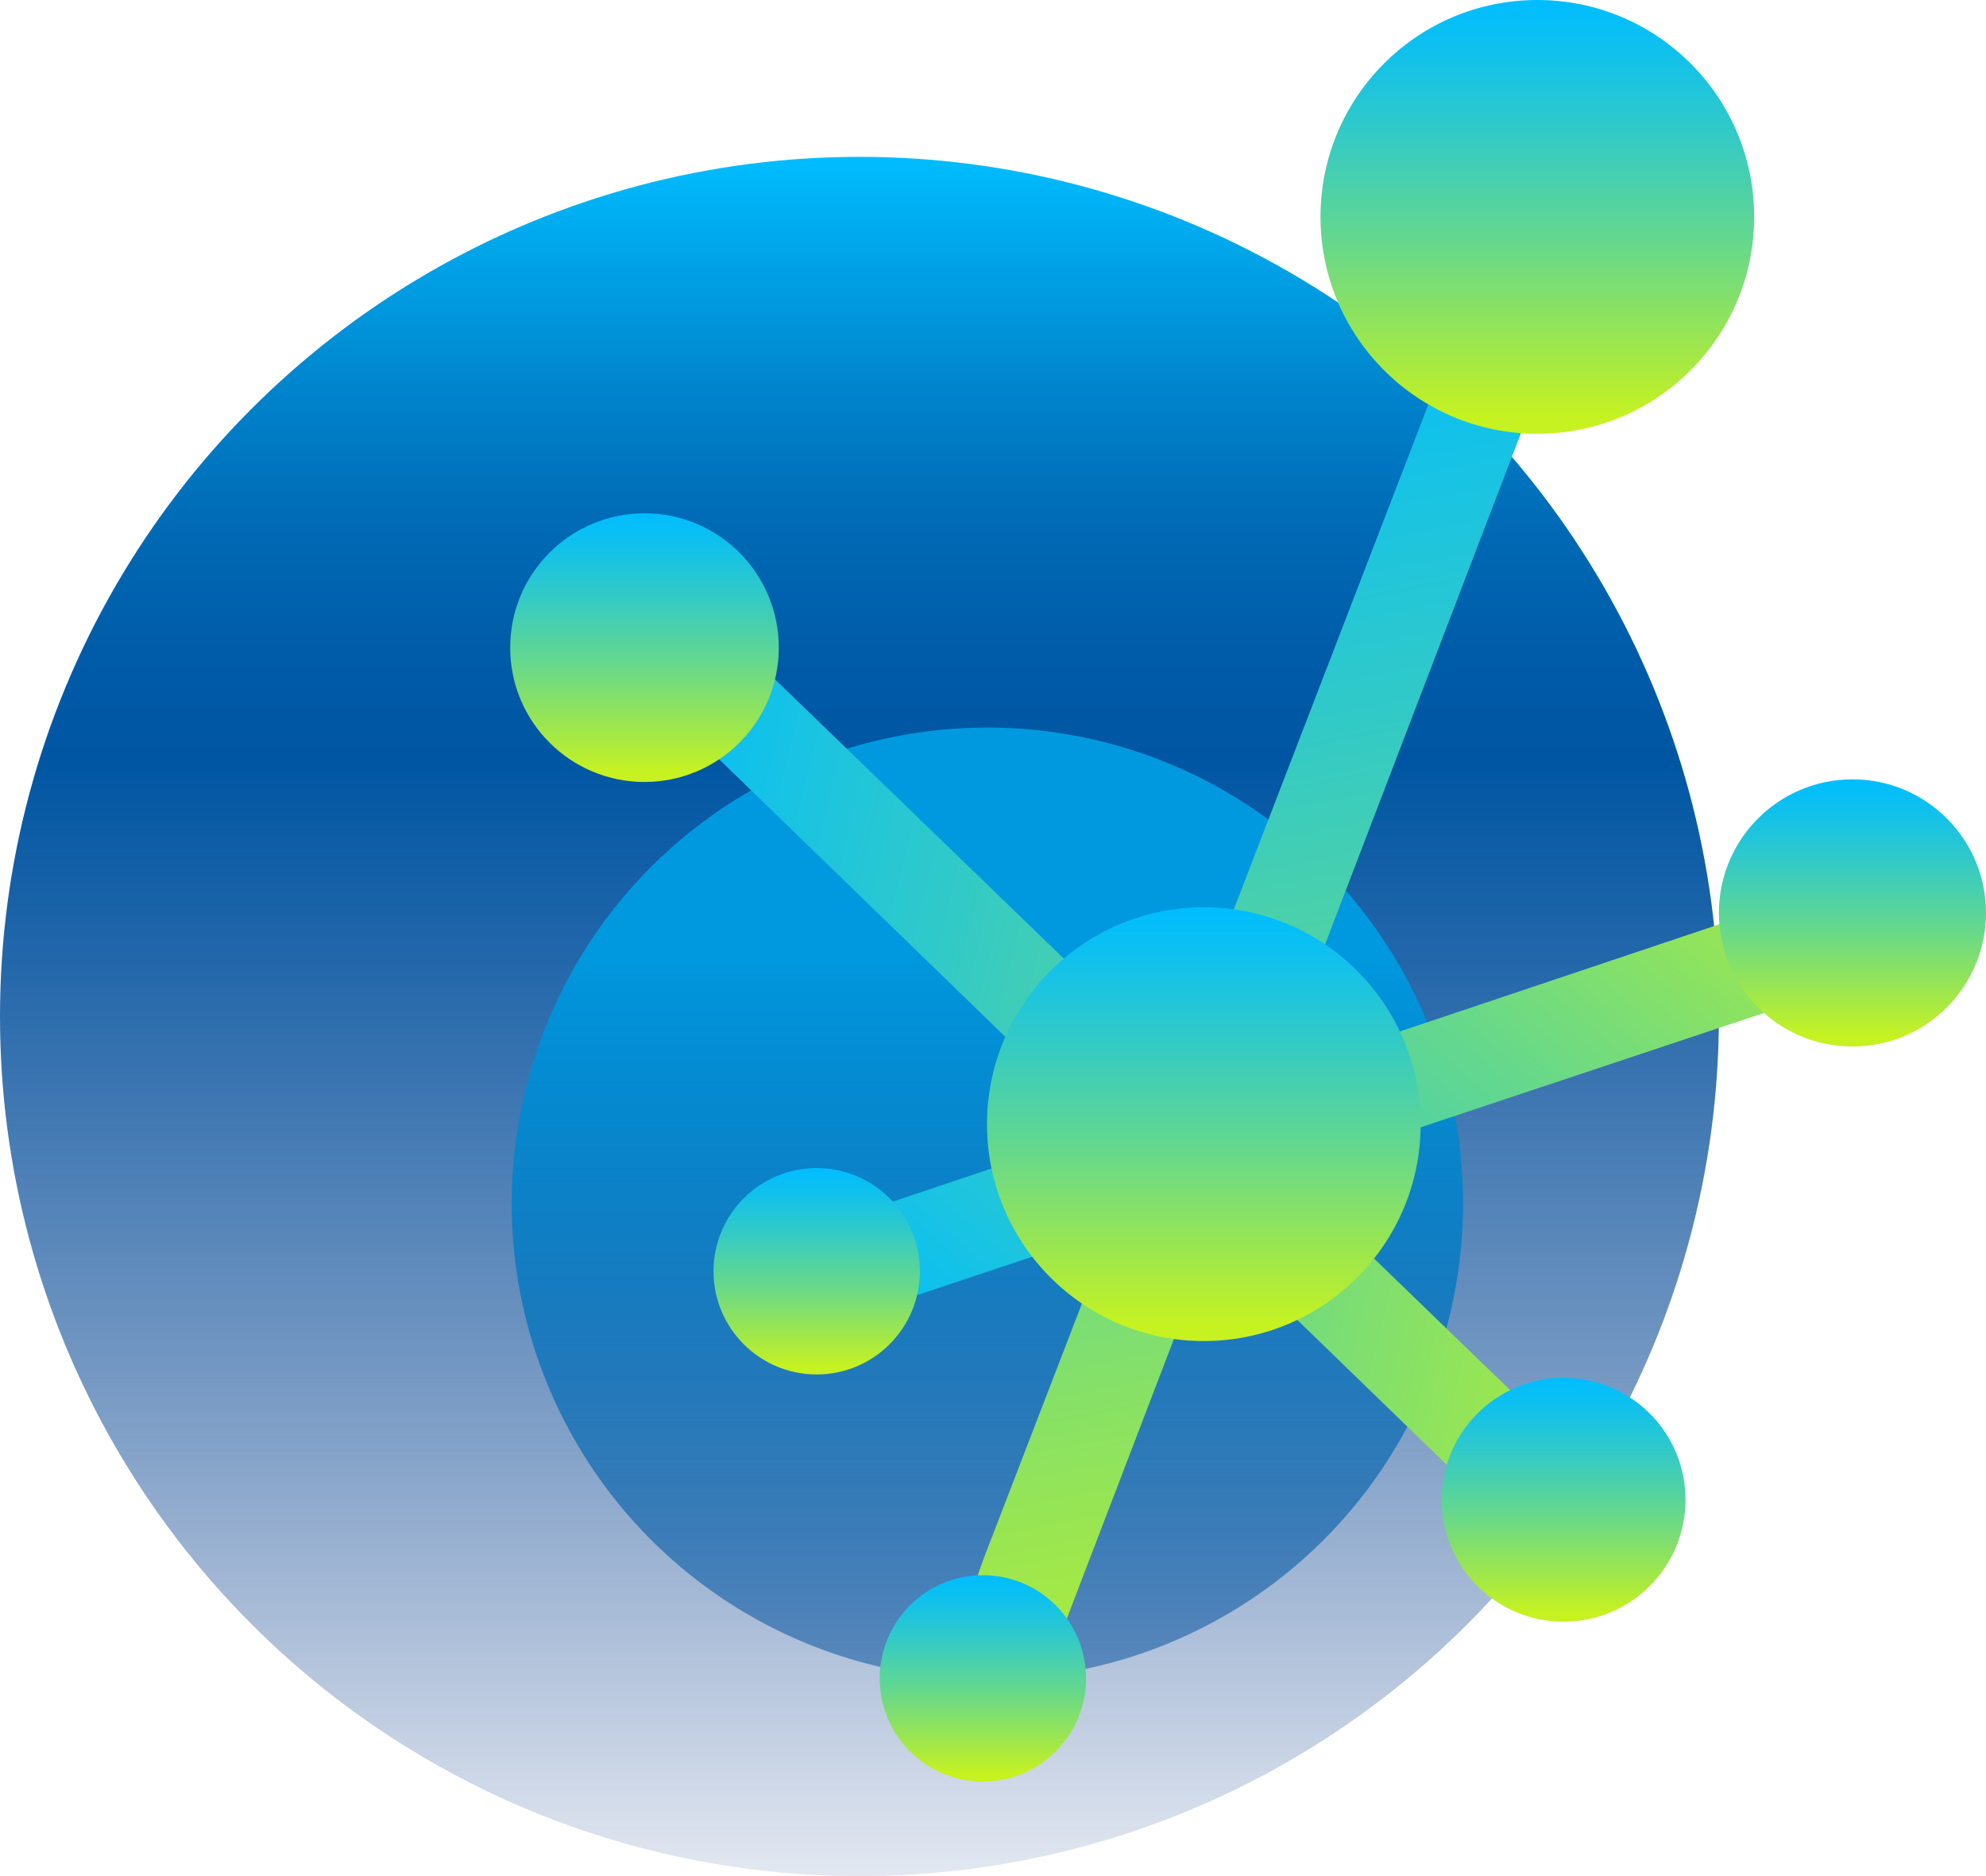 <?xml version="1.0" encoding="UTF-8"?>
<svg xmlns="http://www.w3.org/2000/svg" xmlns:xlink="http://www.w3.org/1999/xlink" id="Layer_2" data-name="Layer 2" viewBox="0 0 52.94 50">
  <defs>
    <style>
      .cls-1 {
        fill: url(#linear-gradient-12);
      }

      .cls-1, .cls-2, .cls-3, .cls-4, .cls-5, .cls-6, .cls-7, .cls-8, .cls-9, .cls-10, .cls-11, .cls-12 {
        stroke-width: 0px;
      }

      .cls-2 {
        fill: url(#linear-gradient);
      }

      .cls-3 {
        fill: url(#linear-gradient-6);
      }

      .cls-4 {
        fill: url(#linear-gradient-11);
      }

      .cls-5 {
        fill: url(#linear-gradient-5);
      }

      .cls-6 {
        fill: url(#linear-gradient-2);
      }

      .cls-7 {
        fill: url(#linear-gradient-7);
      }

      .cls-8 {
        fill: url(#linear-gradient-3);
      }

      .cls-9 {
        fill: url(#linear-gradient-9);
      }

      .cls-10 {
        fill: url(#linear-gradient-8);
      }

      .cls-11 {
        fill: url(#linear-gradient-10);
      }

      .cls-12 {
        fill: url(#linear-gradient-4);
      }
    </style>
    <linearGradient id="linear-gradient" x1="22.91" y1="553.73" x2="22.91" y2="507.92" gradientTransform="translate(0 557.92) scale(1 -1)" gradientUnits="userSpaceOnUse">
      <stop offset="0" stop-color="#00bdff"></stop>
      <stop offset=".04" stop-color="#00abef"></stop>
      <stop offset=".13" stop-color="#0086ce"></stop>
      <stop offset=".21" stop-color="#006bb6"></stop>
      <stop offset=".29" stop-color="#005ba8"></stop>
      <stop offset=".35" stop-color="#0056a3"></stop>
      <stop offset=".47" stop-color="#004f9d" stop-opacity=".86"></stop>
      <stop offset=".74" stop-color="#00408f" stop-opacity=".5"></stop>
      <stop offset="1" stop-color="#002f81" stop-opacity=".11"></stop>
    </linearGradient>
    <linearGradient id="linear-gradient-2" x1="26.32" y1="538.54" x2="26.32" y2="513.17" gradientTransform="translate(0 557.92) scale(1 -1)" gradientUnits="userSpaceOnUse">
      <stop offset=".23" stop-color="#0099df"></stop>
      <stop offset=".41" stop-color="#0089d1" stop-opacity=".9"></stop>
      <stop offset=".79" stop-color="#0061ad" stop-opacity=".64"></stop>
      <stop offset="1" stop-color="#004b9a" stop-opacity=".5"></stop>
    </linearGradient>
    <linearGradient id="linear-gradient-3" x1="-15.22" y1="377.81" x2="-15.22" y2="336.12" gradientTransform="translate(115.13 375.8) rotate(-10.65) scale(1 -1)" gradientUnits="userSpaceOnUse">
      <stop offset="0" stop-color="#00bdff"></stop>
      <stop offset=".1" stop-color="#0dc0f0"></stop>
      <stop offset=".29" stop-color="#2fc9ca"></stop>
      <stop offset=".56" stop-color="#66d88c"></stop>
      <stop offset=".88" stop-color="#b1ec37"></stop>
      <stop offset=".96" stop-color="#c6f221"></stop>
    </linearGradient>
    <linearGradient id="linear-gradient-4" x1="-970.14" y1="-267.51" x2="-970.14" y2="-303.81" gradientTransform="translate(-18.71 -981.34) rotate(-76.45) scale(1 -1)" xlink:href="#linear-gradient-3"></linearGradient>
    <linearGradient id="linear-gradient-5" x1="-1914.33" y1="283.35" x2="-1914.33" y2="250.91" gradientTransform="translate(-1246.67 -1417.65) rotate(-139.54) scale(1 -1)" xlink:href="#linear-gradient-3"></linearGradient>
    <linearGradient id="linear-gradient-6" x1="17.18" y1="544.25" x2="17.18" y2="537.08" gradientTransform="translate(0 557.92) scale(1 -1)" xlink:href="#linear-gradient-3"></linearGradient>
    <linearGradient id="linear-gradient-7" x1="26.2" y1="515.94" x2="26.2" y2="510.44" gradientTransform="translate(0 557.92) scale(1 -1)" xlink:href="#linear-gradient-3"></linearGradient>
    <linearGradient id="linear-gradient-8" x1="41.68" y1="521.2" x2="41.68" y2="514.7" gradientTransform="translate(0 557.92) scale(1 -1)" xlink:href="#linear-gradient-3"></linearGradient>
    <linearGradient id="linear-gradient-9" x1="40.98" y1="557.92" x2="40.98" y2="546.36" gradientTransform="translate(0 557.92) scale(1 -1)" xlink:href="#linear-gradient-3"></linearGradient>
    <linearGradient id="linear-gradient-10" x1="32.09" y1="533.74" x2="32.09" y2="522.18" gradientTransform="translate(0 557.92) scale(1 -1)" xlink:href="#linear-gradient-3"></linearGradient>
    <linearGradient id="linear-gradient-11" x1="49.38" y1="537.15" x2="49.38" y2="530.03" gradientTransform="translate(0 557.92) scale(1 -1)" xlink:href="#linear-gradient-3"></linearGradient>
    <linearGradient id="linear-gradient-12" x1="21.77" y1="526.79" x2="21.77" y2="521.28" gradientTransform="translate(0 557.92) scale(1 -1)" xlink:href="#linear-gradient-3"></linearGradient>
  </defs>
  <g id="Layer_1-2" data-name="Layer 1">
    <g id="Layer_1-2" data-name="Layer 1-2">
      <circle class="cls-2" cx="22.91" cy="27.09" r="22.91"></circle>
      <circle class="cls-6" cx="26.32" cy="32.07" r="12.68"></circle>
      <path class="cls-8" d="M41.46,5.39c-.67-.22-1.4.14-1.62.81l-13.62,35.34-1.02,2.91c.33.26,1.64.55,2.04.44.4-.12.71-.43.84-.82L42.28,7.01c.22-.67-.14-1.4-.81-1.62Z"></path>
      <path class="cls-12" d="M16.33,15.74c-.48.52-.45,1.33.07,1.81l22.94,22.24,2.8,1.41c.37-.19.61-.55.67-.97.05-.41-.09-.83-.4-1.1L18.14,15.67c-.52-.48-1.33-.45-1.81.07h0Z"></path>
      <path class="cls-5" d="M19.87,34.74c.25.66.99,1,1.65.75l26.75-8.91,2.52-1.86c0-.41-.22-.8-.56-1.03-.34-.23-.78-.28-1.17-.14l-28.44,9.54c-.66.25-1,.99-.75,1.65h0Z"></path>
      <circle class="cls-3" cx="17.18" cy="17.26" r="3.58"></circle>
      <circle class="cls-7" cx="26.2" cy="44.73" r="2.75"></circle>
      <circle class="cls-10" cx="41.68" cy="39.97" r="3.25"></circle>
      <circle class="cls-9" cx="40.98" cy="5.78" r="5.78"></circle>
      <circle class="cls-11" cx="32.09" cy="29.96" r="5.78"></circle>
      <circle class="cls-4" cx="49.38" cy="24.33" r="3.56"></circle>
      <circle class="cls-1" cx="21.77" cy="33.88" r="2.75"></circle>
    </g>
  </g>
</svg>
